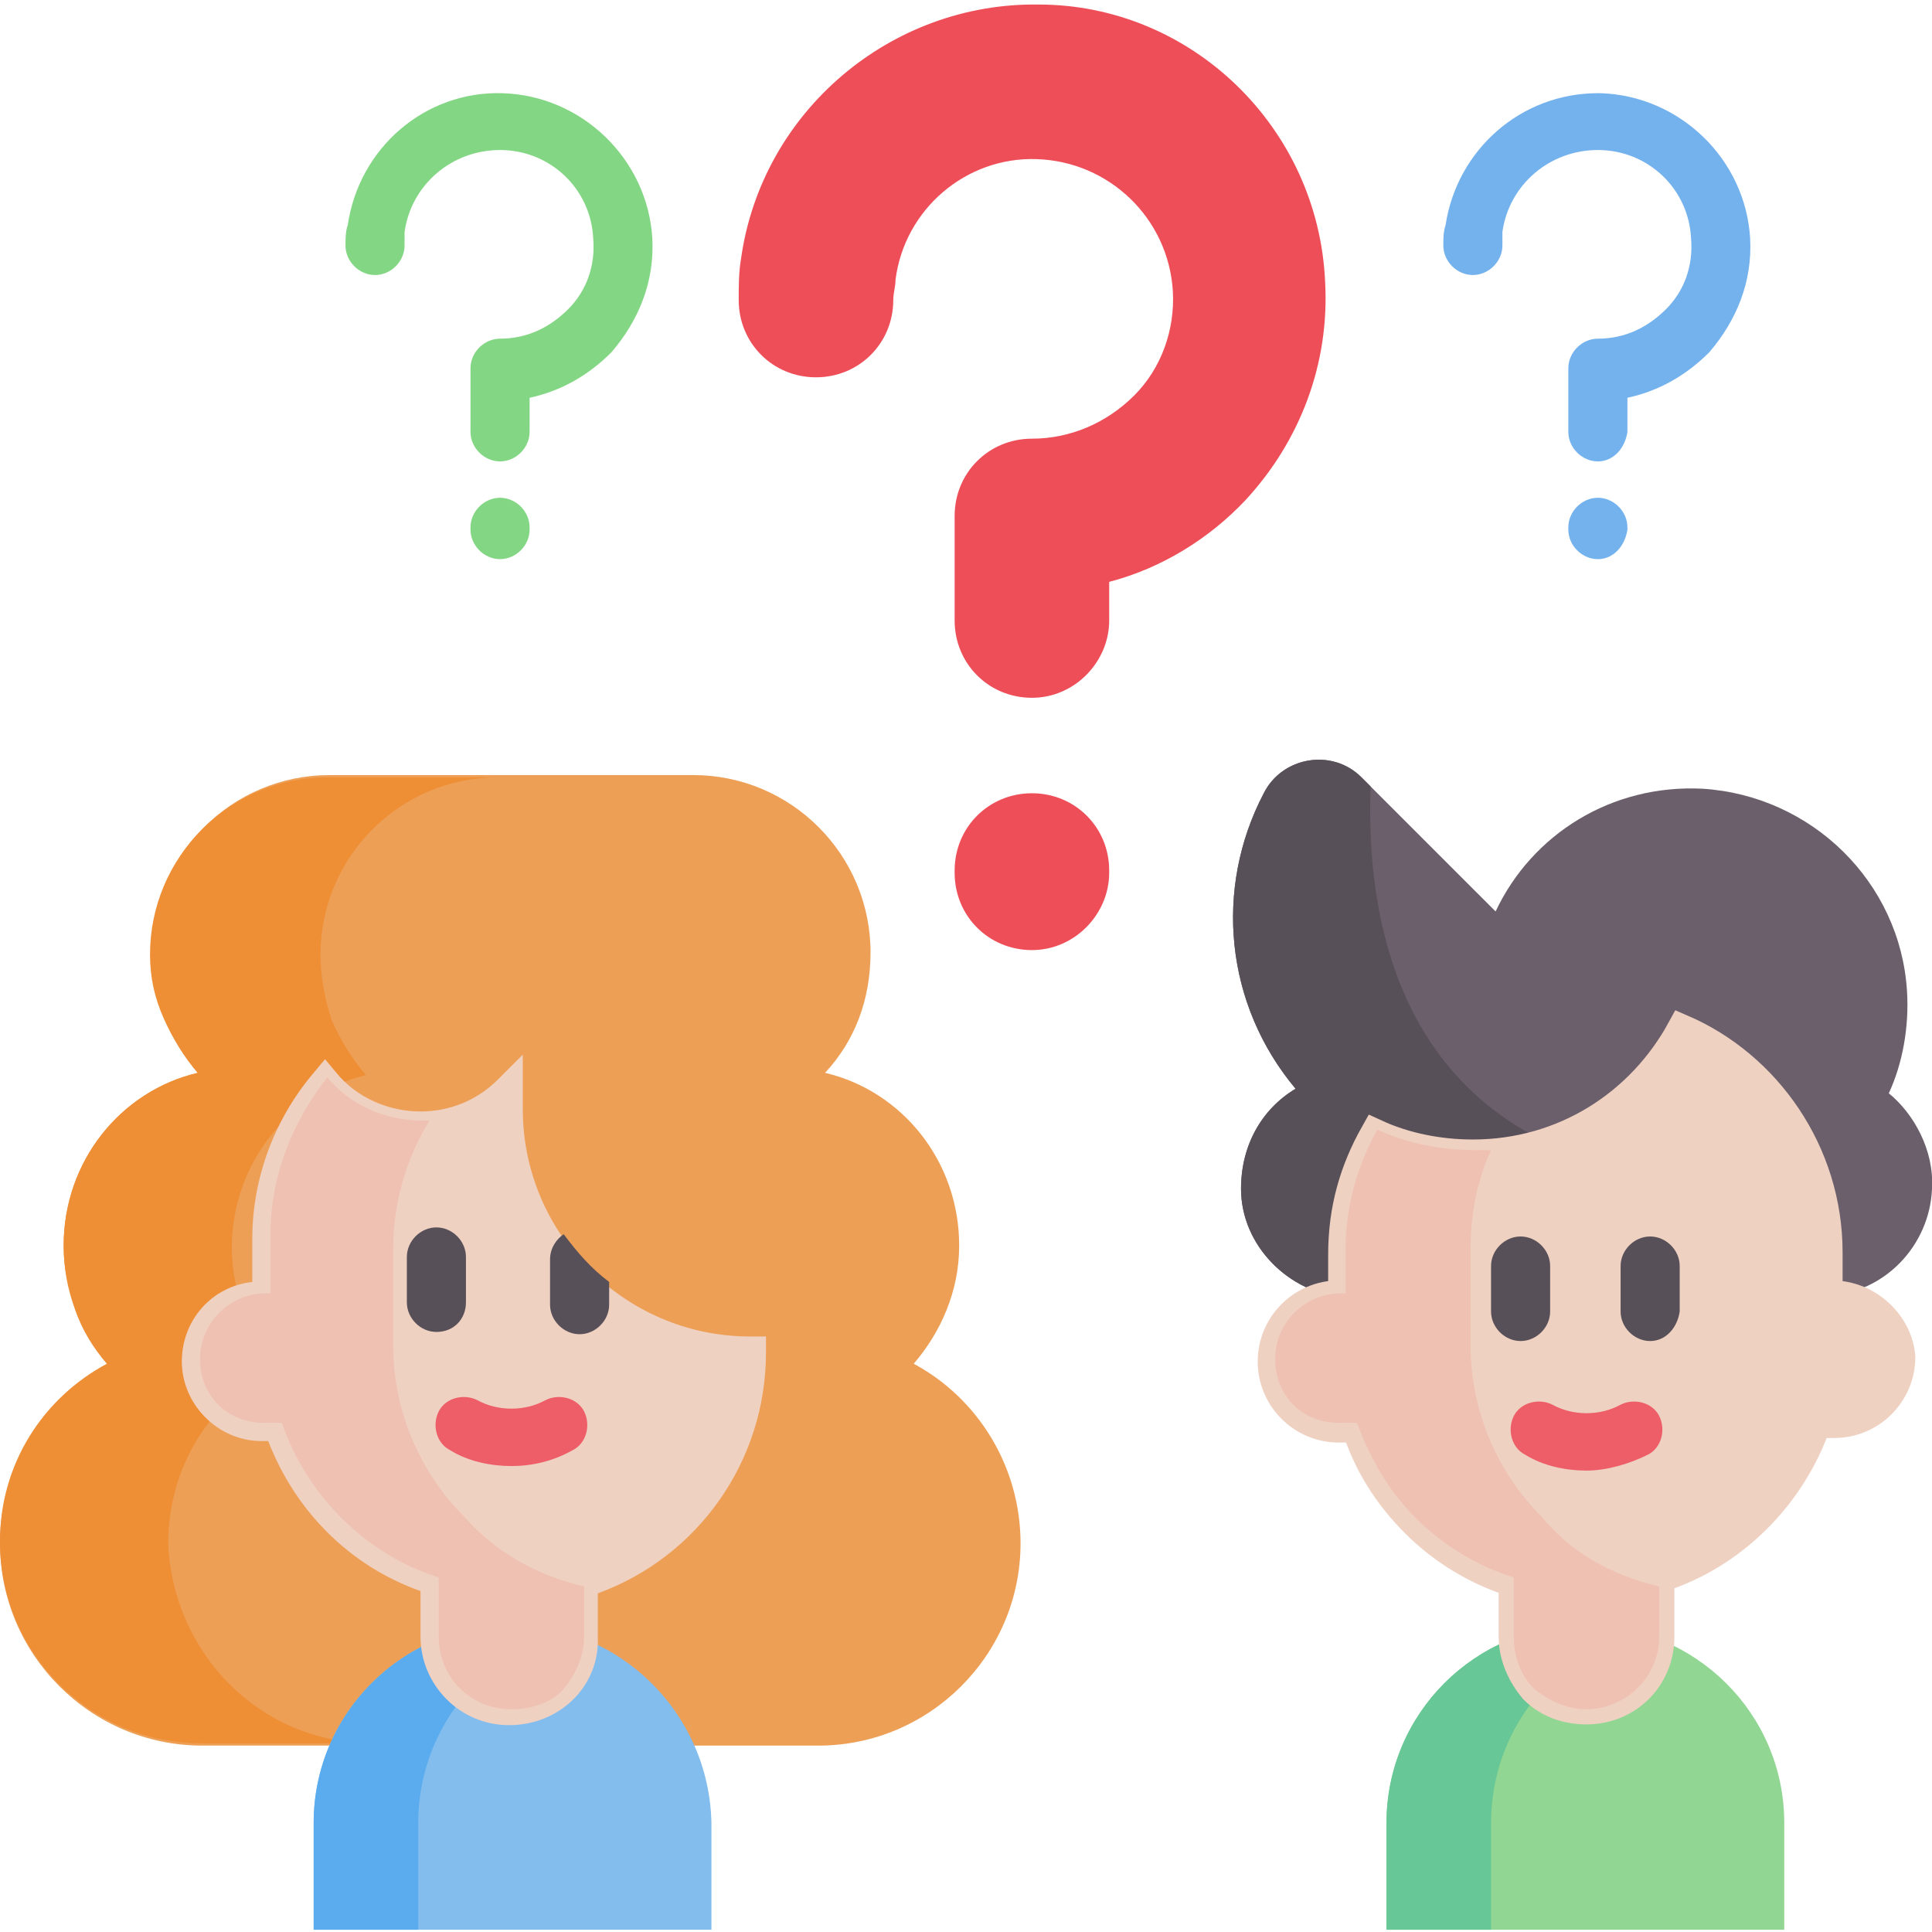 <?xml version="1.0" encoding="UTF-8"?>
<svg xmlns="http://www.w3.org/2000/svg" xmlns:xlink="http://www.w3.org/1999/xlink" version="1.1" id="Layer_1" x="0px" y="0px" viewBox="0 0 85 85" style="enable-background:new 0 0 85 85;" xml:space="preserve">
<style type="text/css">
	.st0{clip-path:url(#SVGID_00000074431254718520662790000000909675487741449094_);}
	.st1{fill:#91D692;}
	.st2{fill:#67C797;}
	.st3{fill:#6A5F6A;}
	.st4{fill:#585058;}
	.st5{fill:#EFD1C2;}
	.st6{fill:none;stroke:#EFD1C2;stroke-width:1.333;stroke-miterlimit:10;}
	.st7{fill:#EFC1B3;}
	.st8{fill:#EE5E68;}
	.st9{fill:#EE4E58;}
	.st10{fill:#EE9F56;}
	.st11{fill:#EE8E35;}
	.st12{fill:#82BDEE;}
	.st13{fill:#5AACEF;}
	.st14{fill:#74B2EE;}
	.st15{fill:#83D683;}
</style>
<g>
	<defs>
		<rect id="SVGID_1_" y="0" width="85" height="85"></rect>
	</defs>
	<clipPath id="SVGID_00000051353157281851915420000012493227390719096993_">
		<use xlink:href="#SVGID_1_" style="overflow:visible;"></use>
	</clipPath>
	<g style="clip-path:url(#SVGID_00000051353157281851915420000012493227390719096993_);">
		<path class="st1" d="M69.7,71.5c-4.8,0-8.7,3.9-8.7,8.7v4.7h17.5v-4.7C78.5,75.4,74.6,71.5,69.7,71.5z"></path>
		<path class="st2" d="M72,71.8c-3.7,1-6.4,4.4-6.4,8.4v4.7H61v-4.7c0-4.8,3.9-8.7,8.7-8.7C70.5,71.5,71.3,71.6,72,71.8z"></path>
		<path class="st3" d="M85,52.3c-0.1,2.5-2.1,4.6-4.6,4.7c-1.6,0.1-3-0.6-4-1.6c-0.5-0.5-0.8-1.1-1-1.8c-0.3,0-0.7,0.1-1,0.1    c-2.1,0-4.1-0.7-5.7-1.9c-1.4,0.3-2.8,0.4-4.2,0.2c0,0.1,0,0.1,0,0.2c0,2.8-2.4,5.1-5.3,4.9c-2.5-0.2-4.6-2.3-4.6-4.8    c0-1.9,0.9-3.5,2.4-4.4c-3.1-3.7-3.6-8.8-1.4-13c0.8-1.6,3-2,4.3-0.7l5.9,5.9c1.6-3.4,5.1-5.6,9.1-5.4c4.8,0.3,8.7,4.1,9,8.9    c0.1,1.6-0.2,3.2-0.8,4.5C84.2,49,85.1,50.6,85,52.3z"></path>
		<path class="st4" d="M76.4,55.4c-0.5-0.5-0.8-1.1-1-1.8c-0.3,0-0.7,0.1-1,0.1c-2.1,0-4.1-0.7-5.7-1.9c-1.4,0.3-2.8,0.4-4.2,0.2    c0,0.1,0,0.1,0,0.2c0,2.8-2.4,5.1-5.3,4.9c-2.5-0.2-4.6-2.3-4.6-4.8c0-1.9,0.9-3.5,2.4-4.4c-3.1-3.7-3.6-8.8-1.4-13    c0.8-1.6,3-2,4.3-0.7l0.4,0.4c-0.2,5.5,1,14.9,11.9,17C75.8,52.3,76.8,53.7,76.4,55.4z"></path>
		<path class="st5" d="M80.6,57h-0.2v-1.9c0-4.4-2.7-8.2-6.4-9.8c-1.8,3.3-5.2,5.5-9.2,5.5c-1.5,0-3-0.3-4.3-0.9    c-0.9,1.6-1.4,3.3-1.4,5.3V57h-0.2c-1.6,0-2.9,1.3-2.9,2.9c0,1.6,1.3,2.9,2.9,2.9h0.8c0.5,1.6,1.4,3,2.6,4.2    c1.2,1.2,2.7,2.1,4.3,2.6V72c0,0.9,0.4,1.7,0.9,2.3c0.6,0.6,1.4,0.9,2.3,0.9c1.8,0,3.2-1.4,3.2-3.2v-2.6c3.2-1,5.8-3.6,6.9-6.8    h0.8c1.6,0,2.9-1.3,2.9-2.9C83.5,58.3,82.2,57,80.6,57z"></path>
		<path class="st6" d="M80.6,57h-0.2v-1.9c0-4.4-2.7-8.2-6.4-9.8c-1.8,3.3-5.2,5.5-9.2,5.5c-1.5,0-3-0.3-4.3-0.9    c-0.9,1.6-1.4,3.3-1.4,5.3V57h-0.2c-1.6,0-2.9,1.3-2.9,2.9c0,1.6,1.3,2.9,2.9,2.9h0.8c0.5,1.6,1.4,3,2.6,4.2    c1.2,1.2,2.7,2.1,4.3,2.6V72c0,0.9,0.4,1.7,0.9,2.3c0.6,0.6,1.4,0.9,2.3,0.9c1.8,0,3.2-1.4,3.2-3.2v-2.6c3.2-1,5.8-3.6,6.9-6.8    h0.8c1.6,0,2.9-1.3,2.9-2.9C83.5,58.3,82.2,57,80.6,57z"></path>
		<path class="st7" d="M73,69.8V72c0,1.8-1.5,3.2-3.2,3.2c-0.9,0-1.7-0.4-2.3-0.9c-0.6-0.6-0.9-1.4-0.9-2.3v-2.6    c-1.6-0.5-3.1-1.4-4.3-2.6c-1.2-1.2-2-2.6-2.6-4.2h-0.8c-0.8,0-1.5-0.3-2-0.8c-0.5-0.5-0.8-1.2-0.8-2c0-1.6,1.3-2.9,2.9-2.9h0.2    v-1.9c0-1.9,0.5-3.7,1.4-5.3c1.3,0.6,2.8,0.9,4.3,0.9c0.2,0,0.4,0,0.7,0c-0.6,1.3-0.9,2.8-0.9,4.3v4.3c0,2.9,1.2,5.6,3.1,7.5    C69.1,68.3,70.9,69.3,73,69.8z"></path>
		<path class="st4" d="M66.9,59c-0.7,0-1.3-0.6-1.3-1.3v-2c0-0.7,0.6-1.3,1.3-1.3c0.7,0,1.3,0.6,1.3,1.3v2    C68.2,58.4,67.6,59,66.9,59z"></path>
		<path class="st4" d="M72.6,59c-0.7,0-1.3-0.6-1.3-1.3v-2c0-0.7,0.6-1.3,1.3-1.3c0.7,0,1.3,0.6,1.3,1.3v2    C73.8,58.4,73.3,59,72.6,59z"></path>
		<path class="st8" d="M69.8,64.7c-0.9,0-1.9-0.2-2.7-0.7c-0.6-0.3-0.8-1.1-0.5-1.7c0.3-0.6,1.1-0.8,1.7-0.5c0.9,0.5,2.1,0.5,3,0    c0.6-0.3,1.4-0.1,1.7,0.5c0.3,0.6,0.1,1.4-0.5,1.7C71.7,64.4,70.7,64.7,69.8,64.7z"></path>
		<path class="st9" d="M45.4,30.7c-1.9,0-3.4-1.5-3.4-3.4v-4.6c0-1.9,1.5-3.4,3.4-3.4c1.7,0,3.3-0.7,4.5-1.9    c1.2-1.2,1.8-2.9,1.7-4.6c-0.2-3.2-2.8-5.7-6-5.8c-3.1-0.1-5.8,2.2-6.2,5.3c0,0.3-0.1,0.6-0.1,0.9c0,1.9-1.5,3.4-3.4,3.4    c-1.9,0-3.4-1.5-3.4-3.4c0-0.6,0-1.2,0.1-1.8c0.9-6.5,6.6-11.3,13.1-11.2C52.4,0.2,58,5.6,58.3,12.4c0.2,3.6-1.1,7-3.5,9.6    c-1.6,1.7-3.7,3-6,3.6v1.7C48.8,29.1,47.3,30.7,45.4,30.7z"></path>
		<path class="st9" d="M45.4,41.8c-1.9,0-3.4-1.5-3.4-3.4v-0.1c0-1.9,1.5-3.4,3.4-3.4c1.9,0,3.4,1.5,3.4,3.4v0.1    C48.8,40.2,47.3,41.8,45.4,41.8z"></path>
		<path class="st10" d="M40.2,60c1.2-1.4,2-3.2,2-5.2v0c0-3.7-2.5-6.8-5.9-7.6c1.3-1.4,2-3.2,2-5.3c0-4.3-3.5-7.8-7.8-7.8h-16    c-4.3,0-7.8,3.5-7.8,7.8c0,2,0.8,3.9,2,5.3c-3.4,0.8-5.9,3.9-5.9,7.6v0c0,2,0.7,3.8,2,5.2C1.9,61.5,0,64.5,0,67.9    c0,4.9,4,8.9,8.9,8.9H36c4.9,0,8.9-4,8.9-8.9C44.9,64.5,43,61.5,40.2,60z"></path>
		<path class="st11" d="M10.1,74.1c1.6,1.6,3.8,2.6,6.3,2.6H8.9c-2.5,0-4.7-1-6.3-2.6C1,72.5,0,70.3,0,67.8c0-3.4,1.9-6.3,4.7-7.8    c-0.6-0.7-1.1-1.5-1.4-2.4c-0.3-0.9-0.5-1.8-0.5-2.8c0-3.7,2.5-6.8,5.9-7.6c-0.6-0.7-1.1-1.5-1.5-2.4C6.8,43.9,6.6,43,6.6,42    c0-4.3,3.5-7.8,7.8-7.8h7.5c-4.3,0-7.8,3.5-7.8,7.8c0,1,0.2,2,0.5,2.9c0.4,0.9,0.9,1.7,1.5,2.4c-3.4,0.8-5.9,3.9-5.9,7.6    c0,1,0.2,1.9,0.5,2.8c0.3,0.9,0.8,1.7,1.4,2.4c-2.8,1.5-4.7,4.4-4.7,7.8C7.5,70.3,8.5,72.5,10.1,74.1z"></path>
		<path class="st12" d="M22.5,71.5c-4.8,0-8.7,3.9-8.7,8.7v4.7h17.5v-4.7C31.2,75.4,27.3,71.5,22.5,71.5z"></path>
		<path class="st13" d="M24.8,71.8c-3.7,1-6.4,4.4-6.4,8.4v4.7h-4.6v-4.7c0-4.8,3.9-8.7,8.7-8.7C23.2,71.5,24,71.6,24.8,71.8z"></path>
		<path class="st5" d="M22.4,48.7v-0.8c-1,1-2.4,1.5-3.9,1.5c-1.7,0-3.2-0.7-4.2-1.9c-1.6,1.9-2.5,4.3-2.5,6.9V57h-0.2    c-1.6,0-2.9,1.3-2.9,2.9c0,1.6,1.3,2.9,2.9,2.9h0.8c1.1,3.2,3.6,5.7,6.9,6.8V72c0,1.8,1.5,3.2,3.2,3.2c1.8,0,3.2-1.5,3.2-3.2v-2.6    c4.3-1.4,7.4-5.4,7.4-10.1C27.2,59.3,22.4,54.6,22.4,48.7z"></path>
		<path class="st5" d="M22.4,75.9c-2.2,0-3.9-1.8-3.9-3.9V70c-3.1-1.1-5.5-3.5-6.7-6.6h-0.3c-1.9,0-3.5-1.6-3.5-3.5    c0-1.8,1.3-3.3,3.1-3.5v-1.9c0-2.7,1-5.3,2.7-7.3l0.5-0.6l0.5,0.6c0.9,1.1,2.3,1.7,3.7,1.7c1.3,0,2.5-0.5,3.4-1.4l1.1-1.1v2.4    c0,5.5,4.5,10,10,10h0.7v0.7c0,4.8-3,9-7.4,10.6V72C26.4,74.2,24.6,75.9,22.4,75.9z M11.6,57.6c-1.2,0-2.2,1-2.2,2.2    c0,1.2,1,2.2,2.2,2.2h1.2l0.2,0.5c1,3,3.4,5.4,6.4,6.3l0.5,0.1v3c0,1.4,1.2,2.6,2.6,2.6c1.4,0,2.6-1.2,2.6-2.6v-3l0.5-0.1    c3.9-1.3,6.7-4.8,6.9-8.9c-5.8-0.3-10.4-5-10.6-10.8c-1,0.6-2.1,0.9-3.2,0.9c-1.5,0-3-0.6-4.2-1.6c-1.2,1.7-1.9,3.8-1.9,5.9v3.2    H11.6z"></path>
		<path class="st7" d="M25.7,69.8V72c0,0.9-0.4,1.7-0.9,2.3s-1.4,0.9-2.3,0.9c-1.8,0-3.2-1.4-3.2-3.2v-2.6c-3.2-1-5.8-3.6-6.9-6.8    h-0.8c-0.8,0-1.5-0.3-2-0.8c-0.5-0.5-0.8-1.2-0.8-2c0-1.6,1.3-2.9,2.9-2.9h0.2v-2.6c0-2.6,1-5,2.5-6.9c1,1.2,2.5,1.9,4.2,1.9    c0.1,0,0.2,0,0.3,0c-1,1.6-1.6,3.6-1.6,5.6v4.3c0,2.9,1.2,5.6,3.1,7.5C21.8,68.3,23.6,69.3,25.7,69.8z"></path>
		<path class="st8" d="M22.5,64.5c-0.9,0-1.9-0.2-2.7-0.7c-0.6-0.3-0.8-1.1-0.5-1.7c0.3-0.6,1.1-0.8,1.7-0.5c0.9,0.5,2.1,0.5,3,0    c0.6-0.3,1.4-0.1,1.7,0.5c0.3,0.6,0.1,1.4-0.5,1.7C24.3,64.3,23.4,64.5,22.5,64.5z"></path>
		<path class="st4" d="M19.2,58.6c-0.7,0-1.3-0.6-1.3-1.3v-2c0-0.7,0.6-1.3,1.3-1.3c0.7,0,1.3,0.6,1.3,1.3v2    C20.5,58,20,58.6,19.2,58.6z"></path>
		<path class="st14" d="M70.3,20.3c-0.7,0-1.3-0.6-1.3-1.3v-2.8c0-0.7,0.6-1.3,1.3-1.3c1.2,0,2.2-0.5,3-1.3c0.8-0.8,1.2-1.9,1.1-3.1    c-0.1-2.2-1.9-3.9-4.1-3.9c-2.1,0-3.9,1.5-4.2,3.6c0,0.2,0,0.4,0,0.6c0,0.7-0.6,1.3-1.3,1.3c-0.7,0-1.3-0.6-1.3-1.3    c0-0.3,0-0.6,0.1-0.9c0.5-3.3,3.3-5.8,6.7-5.8c0,0,0.1,0,0.1,0c3.5,0.1,6.4,2.9,6.6,6.4c0.1,1.9-0.6,3.6-1.8,5c-1,1-2.2,1.7-3.6,2    V19C71.5,19.7,71,20.3,70.3,20.3z"></path>
		<path class="st14" d="M70.3,24.6c-0.7,0-1.3-0.6-1.3-1.3v-0.1c0-0.7,0.6-1.3,1.3-1.3c0.7,0,1.3,0.6,1.3,1.3v0.1    C71.5,24,71,24.6,70.3,24.6z"></path>
		<path class="st15" d="M22,20.3c-0.7,0-1.3-0.6-1.3-1.3v-2.8c0-0.7,0.6-1.3,1.3-1.3c1.2,0,2.2-0.5,3-1.3c0.8-0.8,1.2-1.9,1.1-3.1    c-0.1-2.2-1.9-3.9-4.1-3.9c-2.1,0-3.9,1.5-4.2,3.6c0,0.2,0,0.4,0,0.6c0,0.7-0.6,1.3-1.3,1.3c-0.7,0-1.3-0.6-1.3-1.3    c0-0.3,0-0.6,0.1-0.9c0.5-3.4,3.4-5.9,6.8-5.8c3.5,0.1,6.4,2.9,6.6,6.4c0.1,1.9-0.6,3.6-1.8,5c-1,1-2.2,1.7-3.6,2V19    C23.3,19.7,22.7,20.3,22,20.3z"></path>
		<path class="st15" d="M22,24.6c-0.7,0-1.3-0.6-1.3-1.3v-0.1c0-0.7,0.6-1.3,1.3-1.3c0.7,0,1.3,0.6,1.3,1.3v0.1    C23.3,24,22.7,24.6,22,24.6z"></path>
	</g>
</g>
<path class="st4" d="M24.2,55.4v2c0,0.7,0.6,1.3,1.3,1.3c0.7,0,1.3-0.6,1.3-1.3v-1c-0.8-0.6-1.4-1.3-2-2.1  C24.5,54.5,24.2,54.9,24.2,55.4z"></path>
</svg>
